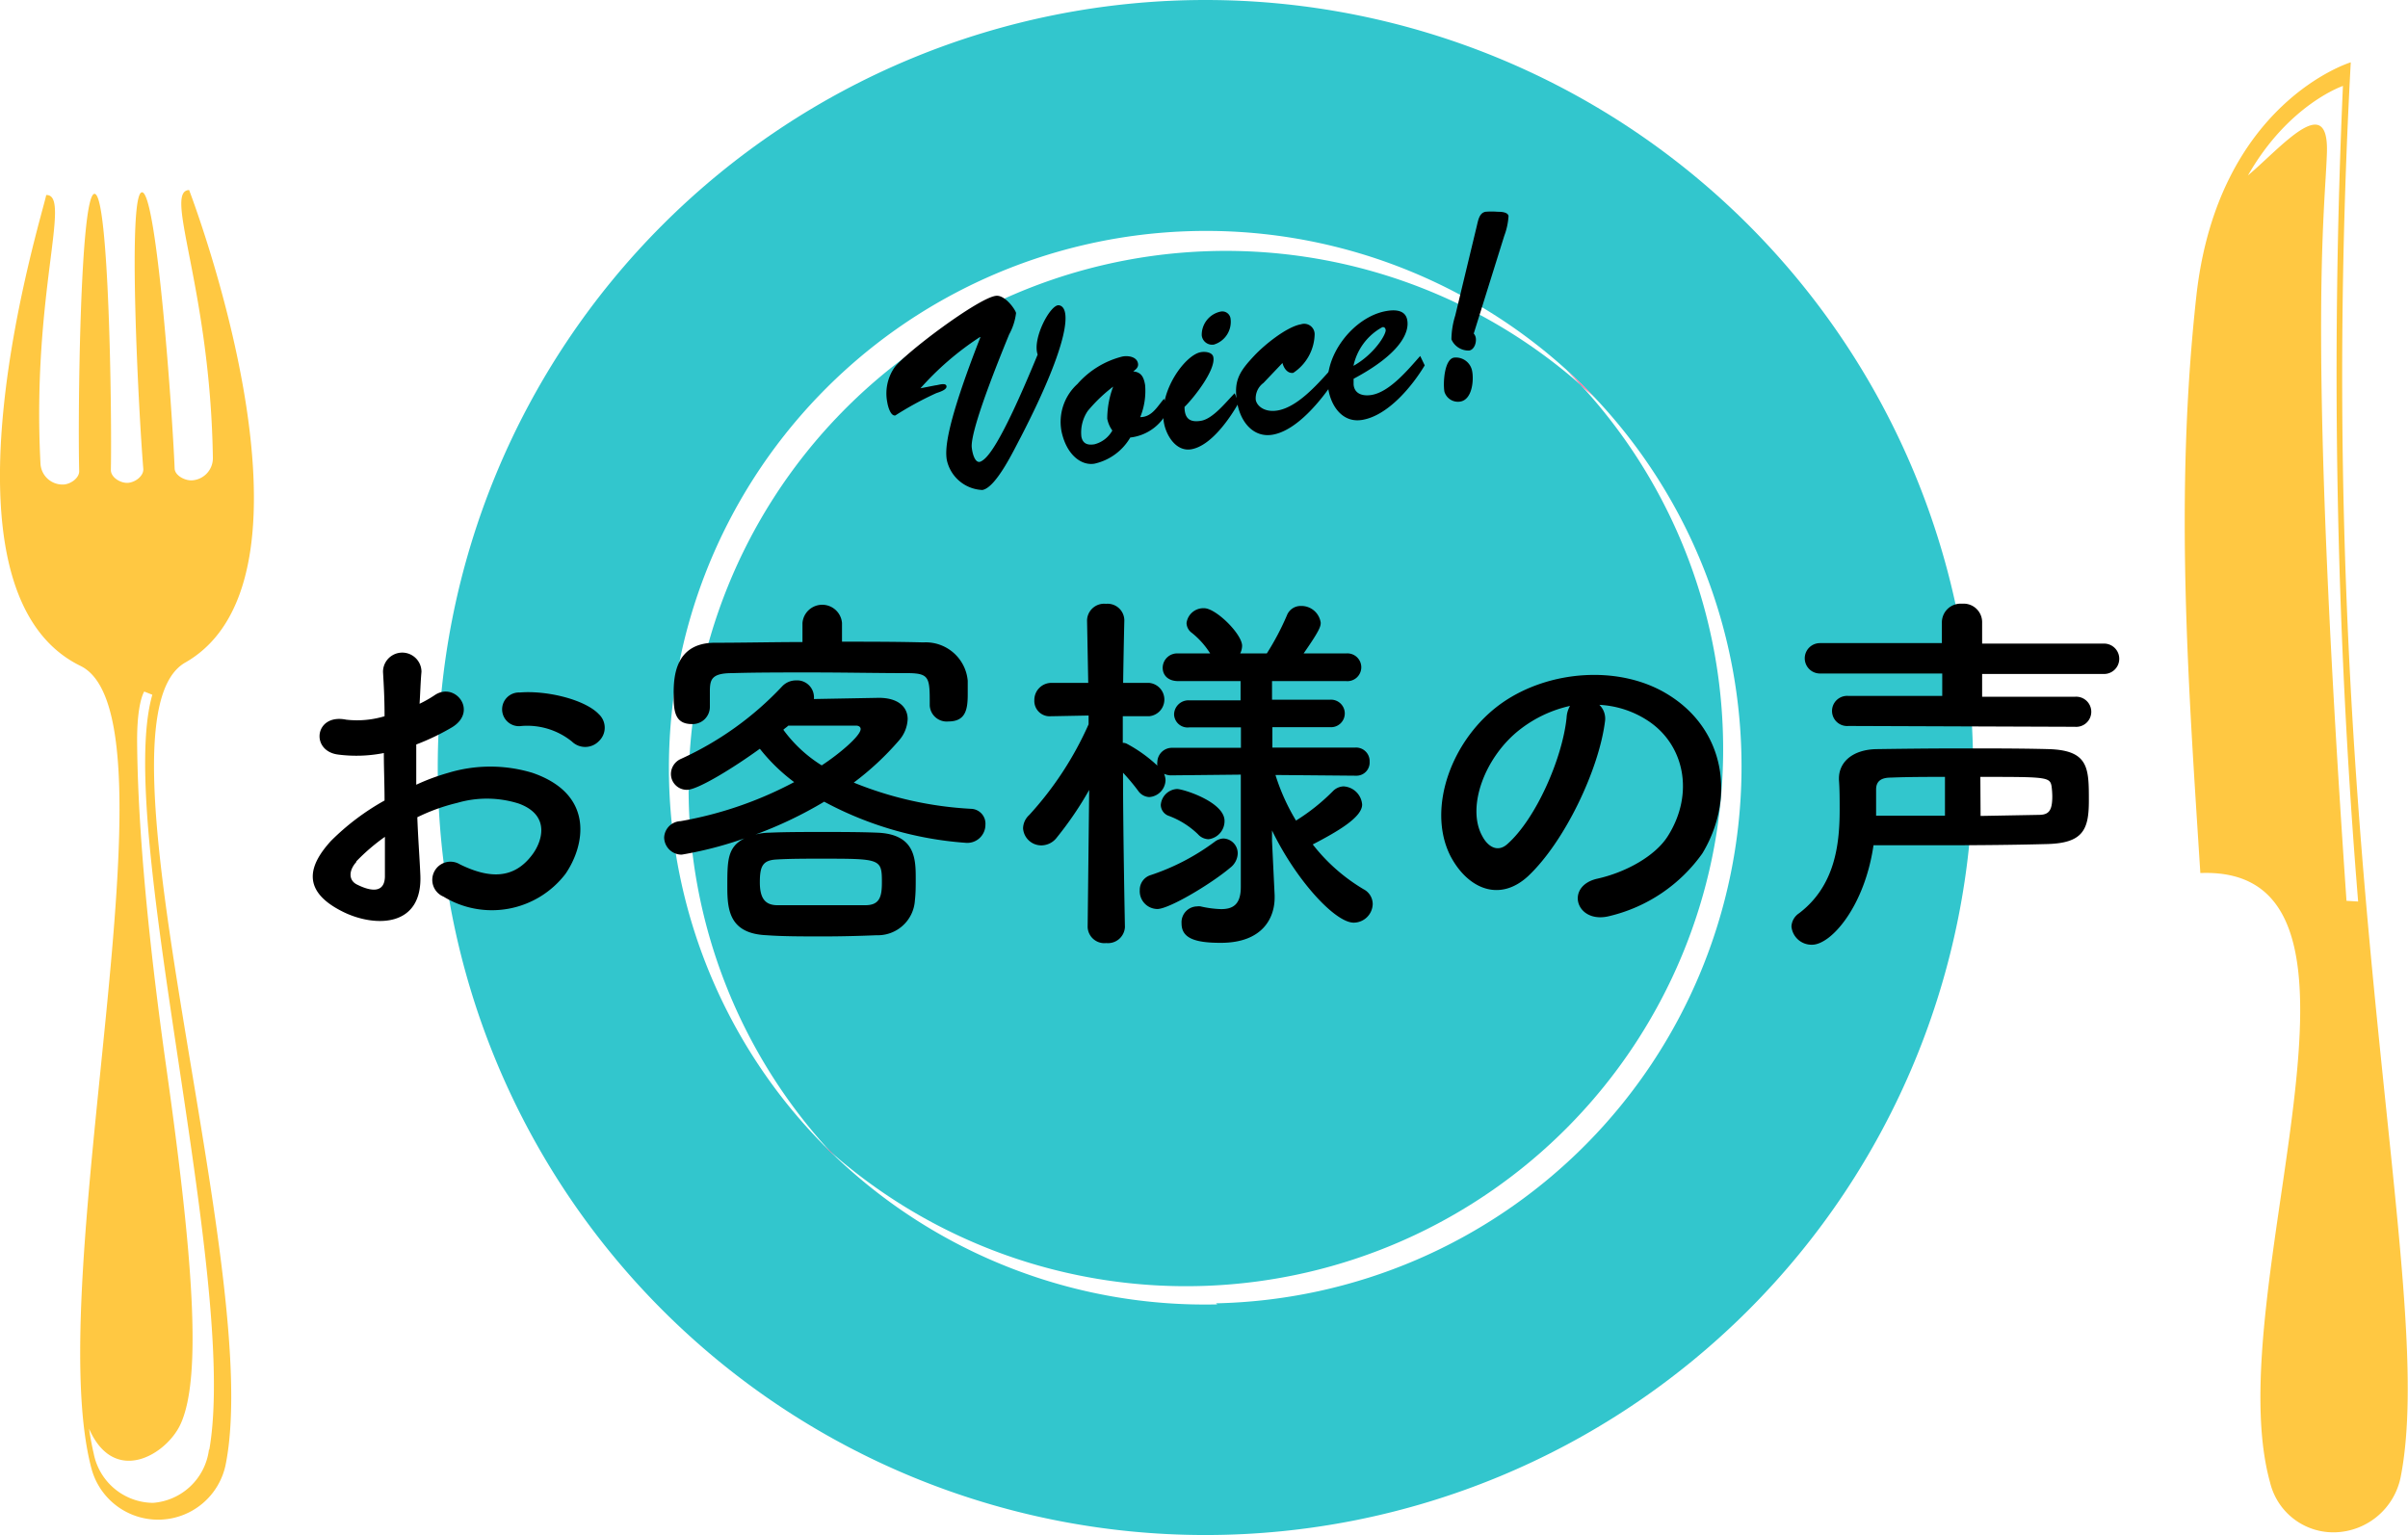 <svg xmlns="http://www.w3.org/2000/svg" width="202.82" height="129.32" viewBox="0 0 202.82 129.32"><defs><style>.a893686c-0d84-4f96-bfbc-1f46797eb4e3{fill:#ffc22e;fill-opacity:0.9;}.b22743a9-cad6-4396-b960-b1519b071a9f{fill:#32c6cd;}.ad165268-579a-4328-8fae-a2c5821c0825{fill:#ff5f93;}</style></defs><g id="a8432aa8-f4fb-46cb-ba5a-d2fae28ace9a" data-name="レイヤー 2"><g id="b4bff75c-0319-458a-ac2c-17f3fd3997ad" data-name="レイヤー 4"><path class="a893686c-0d84-4f96-bfbc-1f46797eb4e3" d="M198,5.25s-11.17,3.38-13,19.63c-1.87,16.92-.68,32.81.33,48.67,17.58-.68,1.42,35.29,5.87,51.33a5.48,5.48,0,0,0,5.53,4.21,5.8,5.8,0,0,0,5.47-4.64C205.42,108.11,194.43,71.09,198,5.25Zm-.36,70.64c-3.32-48-1.83-57.69-1.65-63s-3.87-.45-6.65,1.89c3.42-6,8-7.54,8-7.54a546.79,546.79,0,0,0,1.28,68.71Z"/><path class="b22743a9-cad6-4396-b960-b1519b071a9f" d="M58,66.4A45.08,45.08,0,0,0,69.92,97,45.24,45.24,0,0,0,133.11,32.4,45.24,45.24,0,0,0,58,66.4Z"/><path class="b22743a9-cad6-4396-b960-b1519b071a9f" d="M101.53,0a64.66,64.66,0,1,0,64.66,64.66A64.66,64.66,0,0,0,101.53,0Zm1,109.89A45.1,45.1,0,0,1,70.4,97.47l0,0-.14-.14-.4-.38-.4-.4a1.59,1.59,0,0,1-.13-.13l0,0a45.24,45.24,0,0,1,62.54-65.33h0l0,0,.5.46.33.31.4.39.41.4.3.31.48.5,0,0h0a45.24,45.24,0,0,1-31.87,76.34Z"/><path class="ad165268-579a-4328-8fae-a2c5821c0825" d="M134.37,33.55h0l-.48-.5-.3-.31-.41-.4-.4-.39-.33-.31-.5-.46h0c.4.4.79.82,1.18,1.24S134,33.16,134.37,33.55Z"/><path class="ad165268-579a-4328-8fae-a2c5821c0825" d="M69.39,96.49l.1.1.4.4.4.38a.52.52,0,0,0,.11.1c-.17-.17-.32-.34-.48-.51Z"/><path class="a893686c-0d84-4f96-bfbc-1f46797eb4e3" d="M15.6,55.82c12.8-7.3.38-39.67.33-39.81-2.2.07,1.79,8.29,2,22.57a1.87,1.87,0,0,1-1.82,1.89c-.6,0-1.38-.43-1.4-1-.19-4.71-1.51-23.31-2.75-23.27s-.29,18.49.11,23.29c.05.62-.71,1.17-1.33,1.19s-1.42-.48-1.4-1.1c.09-4.82-.16-23.29-1.38-23.25S6.55,35,6.67,39.7c0,.59-.74,1.1-1.34,1.12a1.86,1.86,0,0,1-1.92-1.76c-.75-14.28,2.67-22.7.48-22.63C3.74,17.61-6.46,49.64,6.78,56.1c8.82,4.3-3.4,51.61.94,67.68A5.81,5.81,0,0,0,19,123.42C22.3,107.1,7.08,60.67,15.6,55.82Zm2,66.31a5.14,5.14,0,0,1-4.71,4.48,5.14,5.14,0,0,1-5-4.17c-.15-.64-.28-1.34-.39-2.08,2.13,4.87,6.56,2.17,7.72-.41,1.82-4,1-14.33-1.21-30S11.58,66,11.55,62.58s.6-4.32.6-4.32l.68.27C9.66,69.54,20.12,107.78,17.63,122.13Z"/><path d="M35.4,73.61c.26,4.57-3.84,4.51-6.46,3.23-3.81-1.86-2.76-4.13-1.06-6a20.44,20.44,0,0,1,4.51-3.4c0-1.34-.06-2.72-.06-4a11.89,11.89,0,0,1-3.84.13c-2.37-.29-2-3.49.67-2.94a8,8,0,0,0,3.23-.29c0-1.5-.06-2.53-.13-3.74a1.62,1.62,0,1,1,3.24,0c-.07.71-.1,1.73-.16,2.69a10.25,10.25,0,0,0,1.28-.73c1.72-1.16,3.68,1.37,1.44,2.72a19.75,19.75,0,0,1-3,1.44c0,1,0,2.17,0,3.39a18,18,0,0,1,2.69-1,12.23,12.23,0,0,1,7.1,0c5.28,1.82,4.41,6.14,2.78,8.51a7.81,7.81,0,0,1-10.27,1.92,1.53,1.53,0,1,1,1.38-2.72c2.49,1.22,4.54,1.25,6.08-.8.77-1,1.66-3.3-1.12-4.32a8.9,8.9,0,0,0-5.19-.06,16.09,16.09,0,0,0-3.36,1.21C35.21,70.57,35.34,72.23,35.4,73.61Zm-5.38-1c-.67.74-.67,1.57.07,1.92,1.37.68,2.3.58,2.33-.67,0-.86,0-2,0-3.36A16.75,16.75,0,0,0,30,72.58ZM48.17,62.47a6,6,0,0,0-4.23-1.31,1.42,1.42,0,1,1-.16-2.82c2.31-.19,5.51.61,6.66,1.83a1.55,1.55,0,0,1,0,2.27A1.6,1.6,0,0,1,48.17,62.47Z"/><path d="M63.62,70.31a4.76,4.76,0,0,1,1.19-.16c1.37-.06,2.88-.06,4.45-.06s3.16,0,4.64.06c3.23.13,3.23,2.27,3.23,3.91,0,.6,0,1.18-.07,1.79a3.13,3.13,0,0,1-3.23,2.94c-1.41.06-3,.1-4.51.1-1.73,0-3.39,0-4.74-.1-3.13-.13-3.32-2.11-3.32-4.06,0-2.24,0-3.36,1.44-4.1A31.62,31.62,0,0,1,57.42,72a1.47,1.47,0,0,1-1.48-1.44,1.44,1.44,0,0,1,1.38-1.38,32.1,32.1,0,0,0,9.57-3.29A15.36,15.36,0,0,1,64,63.08c-2.21,1.6-5.22,3.46-6.14,3.46a1.34,1.34,0,0,1-1.35-1.35,1.4,1.4,0,0,1,.83-1.25A27,27,0,0,0,65.9,57.8a1.61,1.61,0,0,1,1.15-.48,1.42,1.42,0,0,1,1.5,1.28,1,1,0,0,1,0,.29l5.47-.1c1.67,0,2.43.8,2.43,1.79a2.9,2.9,0,0,1-.73,1.8,24,24,0,0,1-3.81,3.55,30.38,30.38,0,0,0,9.89,2.21A1.25,1.25,0,0,1,83,69.48,1.53,1.53,0,0,1,81.29,71a29.6,29.6,0,0,1-11.87-3.46A34.47,34.47,0,0,1,63.62,70.31Zm7.3-16.25c2.27,0,4.54,0,6.85.06a3.55,3.55,0,0,1,3.74,3.23c0,.39,0,.74,0,1.12,0,1.28-.16,2.31-1.63,2.31a1.43,1.43,0,0,1-1.57-1.35v-.06c0-2.21,0-2.63-1.72-2.66-2.56,0-5.48-.06-8.36-.06-2.33,0-4.64,0-6.59.06-1.73,0-1.82.58-1.85,1.41v1.44A1.45,1.45,0,0,1,58.28,61c-1.5,0-1.54-1.19-1.54-2.56s.1-4.26,3.43-4.29c2.49,0,5-.06,7.42-.06v-1.6a1.67,1.67,0,0,1,3.33,0Zm3.36,20.28c0-2-.1-2-5.15-2-1.31,0-2.59,0-3.75.07S64,73,64,74.34s.45,1.89,1.41,1.92c1.12,0,2.36,0,3.64,0s2.63,0,3.84,0S74.28,75.53,74.28,74.34ZM72.49,61.42c0-.2-.19-.29-.39-.29H72c-.16,0-3.46,0-5.6,0-.13.13-.29.22-.42.35a11.5,11.5,0,0,0,3.23,3C70.63,63.56,72.49,62,72.49,61.42Z"/><path d="M114.21,65.35l-6.78-.06a17.4,17.4,0,0,0,1.73,3.84,17,17,0,0,0,3.1-2.47,1.32,1.32,0,0,1,.9-.41,1.66,1.66,0,0,1,1.57,1.53c0,1.06-2,2.24-4.16,3.36a15.34,15.34,0,0,0,4.29,3.78,1.41,1.41,0,0,1,.76,1.25,1.61,1.61,0,0,1-1.6,1.56c-1.57,0-4.86-3.58-6.88-7.77l0,.9.22,4.57v.19c0,1.7-1,3.81-4.54,3.81-2.15,0-3.3-.38-3.3-1.63a1.34,1.34,0,0,1,1.31-1.44,1,1,0,0,1,.29,0,8.78,8.78,0,0,0,1.73.23c1,0,1.66-.39,1.66-1.86l0-9.47-5.79.06a1.41,1.41,0,0,1-.67-.13,1.63,1.63,0,0,1,.12.52,1.47,1.47,0,0,1-1.37,1.44,1.2,1.2,0,0,1-.93-.52,17.3,17.3,0,0,0-1.28-1.53c0,5,.16,13,.16,13v0a1.43,1.43,0,0,1-1.57,1.35,1.41,1.41,0,0,1-1.57-1.35v0l.13-11.55a29.22,29.22,0,0,1-2.72,4,1.65,1.65,0,0,1-1.31.67,1.54,1.54,0,0,1-1.54-1.44,1.57,1.57,0,0,1,.52-1.12,28.29,28.29,0,0,0,5-7.64v-.74l-3.1.06h-.07a1.29,1.29,0,0,1-1.4-1.34,1.44,1.44,0,0,1,1.47-1.47h3.07l-.1-5.28v0a1.44,1.44,0,0,1,1.6-1.38,1.41,1.41,0,0,1,1.54,1.38v0s-.06,2.43-.1,5.28h2.18a1.41,1.41,0,0,1,0,2.81h0l-2.21,0c0,.77,0,1.54,0,2.24a.75.75,0,0,1,.38.1,12.06,12.06,0,0,1,2.53,1.82,1.12,1.12,0,0,1,0-.32A1.23,1.23,0,0,1,98.73,63h5.79l0-1.72h-4.35a1.14,1.14,0,0,1-1.28-1.09A1.21,1.21,0,0,1,100.14,59h4.35V57.38H99.24c-.9,0-1.31-.54-1.31-1.12a1.22,1.22,0,0,1,1.31-1.21h2.69a6.9,6.9,0,0,0-1.54-1.73,1.05,1.05,0,0,1-.45-.83,1.43,1.43,0,0,1,1.48-1.25c1,0,3.2,2.18,3.2,3.17a1.55,1.55,0,0,1-.16.64h2.24a22.14,22.14,0,0,0,1.69-3.2,1.24,1.24,0,0,1,1.19-.8,1.64,1.64,0,0,1,1.66,1.41c0,.32-.1.67-1.44,2.59h3.58a1.17,1.17,0,1,1,0,2.33h-6.24l0,1.57H112a1.16,1.16,0,1,1,0,2.31h-4.83l0,1.72h7a1.14,1.14,0,0,1,1.19,1.19,1.11,1.11,0,0,1-1.15,1.18ZM97.48,76.58A1.5,1.5,0,0,1,96,75a1.3,1.3,0,0,1,.93-1.28,19.06,19.06,0,0,0,5.4-2.82,1.29,1.29,0,0,1,.71-.26,1.25,1.25,0,0,1,1.21,1.28,1.59,1.59,0,0,1-.64,1.19C102,74.47,98.47,76.58,97.48,76.58Zm3.42-6.3a7.09,7.09,0,0,0-2.52-1.57,1,1,0,0,1-.61-.89,1.45,1.45,0,0,1,1.37-1.35c.52,0,4,1.09,4,2.69a1.54,1.54,0,0,1-1.34,1.54A1.23,1.23,0,0,1,100.9,70.28Z"/><path d="M135.18,60.81c-.52,4.06-3.4,10.11-6.47,13-2.46,2.27-5.15,1-6.56-1.73-2-4,.13-9.92,4.42-12.9,3.93-2.72,9.79-3.16,13.82-.73,5,3,5.76,8.86,3,13.44a13.4,13.4,0,0,1-7.81,5.28c-2.82.73-3.81-2.5-1.06-3.14,2.44-.54,4.9-1.92,5.95-3.58,2.28-3.59,1.41-7.78-1.76-9.79a8.2,8.2,0,0,0-4-1.28A1.62,1.62,0,0,1,135.18,60.81Zm-7.11.61c-3,2.3-4.57,6.56-3.23,9,.48.93,1.31,1.41,2.11.7,2.4-2.11,4.64-7.2,5-10.65a2.18,2.18,0,0,1,.29-1A10.62,10.62,0,0,0,128.07,61.42Z"/><path d="M152.62,79.59a1.7,1.7,0,0,1-1.73-1.53,1.41,1.41,0,0,1,.64-1.12c3-2.28,3.42-5.73,3.42-8.71,0-.89,0-1.76-.06-2.53v-.12c0-1.38,1.15-2.44,3.2-2.47s4.64-.06,7.13-.06,5.06,0,7.33.06c3.39.1,3.39,1.6,3.39,4.35,0,2.47-.51,3.59-3.61,3.65-2.59.07-5.57.1-8.77.1-1.82,0-3.78,0-5.76,0C157.06,76.33,154.25,79.59,152.62,79.59Zm3.07-18.43a1.27,1.27,0,1,1,0-2.53l7.9,0V56.74l-10.3,0a1.28,1.28,0,1,1,0-2.56l10.27,0V52.46a1.58,1.58,0,0,1,1.7-1.6,1.56,1.56,0,0,1,1.69,1.6l0,1.76h10.27a1.28,1.28,0,0,1,0,2.56l-10.27,0v1.92l7.81,0a1.27,1.27,0,1,1,0,2.53Zm8.13,4.29c-1.57,0-3.08,0-4.55.06-.73,0-1.25.23-1.25,1v2.21c2,0,4,0,5.8,0Zm3,3.29,4.89-.09c.86,0,1.15-.35,1.15-1.57a7,7,0,0,0-.06-.83c-.13-.8-.45-.8-6-.8Z"/><path d="M78.81,32.46c.18,0,.85-.26.91.07s-.71.53-.88.6A27.6,27.6,0,0,0,75.41,35c-.41.07-.63-.81-.67-1.07a3.85,3.85,0,0,1,.62-3c1-1.28,6.92-5.73,8.47-6,.78-.16,1.69,1.14,1.75,1.44A5,5,0,0,1,85,28.17c-2.81,6.85-3.22,8.91-3.15,9.54s.33,1.4.78,1.16,1.48-1,4.77-9c-.48-1.33,1.09-4.28,1.8-4.15,1,.16,1,2.92-3.23,11.12-.54,1-2.06,4.24-3.23,4.44a3.2,3.2,0,0,1-3-2.57c-.13-.87-.1-2.79,2.84-10.31l-.05,0a24.64,24.64,0,0,0-5,4.31l0,0Z"/><path d="M98.41,34.5a4,4,0,0,1-3.21,2.36,4.67,4.67,0,0,1-3,2.2c-1.13.2-2.37-.75-2.79-2.71a4.31,4.31,0,0,1,1.34-4,7.44,7.44,0,0,1,3.77-2.31c.48-.1,1.23,0,1.33.58.06.32-.18.5-.4.67.68.06.89.49,1,1.15a5.87,5.87,0,0,1-.41,2.7c1,0,1.45-.92,2-1.54Zm-6.79.12a3.24,3.24,0,0,0-.54,2.15c.11.63.55.75,1.1.66a2.41,2.41,0,0,0,1.51-1.16,2.47,2.47,0,0,1-.43-1,7.77,7.77,0,0,1,.5-2.7A13,13,0,0,0,91.62,34.62Z"/><path d="M104.34,33.92c-.77,1.36-2.34,3.64-4,3.93-1.28.22-2.12-1.16-2.31-2.26-.46-2.65,1.81-5.7,3.11-5.92.37-.07,1,0,1.06.44.18,1.08-1.63,3.39-2.43,4.17,0,.92.39,1.34,1.39,1.17s2.07-1.54,2.83-2.32Zm-3.12-5.67a2,2,0,0,1,1.59-2,.7.7,0,0,1,.83.55,2,2,0,0,1-1.4,2.23A.88.88,0,0,1,101.22,28.25Z"/><path d="M106.42,32.26a1.6,1.6,0,0,0-.65,1.43c.09.5.73,1.08,1.85.89,1.65-.29,3.28-2.13,4.36-3.33l.41.81c-1.08,1.63-3.13,4.2-5.19,4.56-1.67.29-2.75-1.14-3-2.74-.32-1.82.22-2.61,1.44-3.91.85-.91,2.73-2.44,3.94-2.65a.88.88,0,0,1,1.15.83,4,4,0,0,1-1.8,3.26c-.5.08-.81-.42-.91-.83Z"/><path d="M120,30.78c-1.06,1.77-3.09,4.22-5.24,4.59-1.58.28-2.56-1-2.85-2.43-.58-2.82,2.06-6.27,4.88-6.74.7-.12,1.59-.1,1.74.77.19,1.06-.6,2.85-4.52,4.94l0,.48c.07.84.84,1,1.53.88,1.54-.27,3.09-2.17,4.08-3.28Zm-3.3-3c0-.16-.15-.27-.3-.2A4.86,4.86,0,0,0,114,30.82C115.76,29.84,116.8,28.12,116.71,27.76Z"/><path d="M121.66,33c-.13-.76,0-2.73.8-2.87A1.39,1.39,0,0,1,124,31.29c.14.76,0,2.37-1,2.54A1.19,1.19,0,0,1,121.66,33Zm2.71-13.89c.12-.47.2-1.18.76-1.27a6,6,0,0,1,1,0c.23,0,.87,0,.93.36a5.69,5.69,0,0,1-.36,1.67l-2.57,8.23a.76.76,0,0,1,.17.35c.07.39-.11,1-.55,1.08a1.56,1.56,0,0,1-1.5-.94,6.91,6.91,0,0,1,.32-2Z"/></g></g></svg>